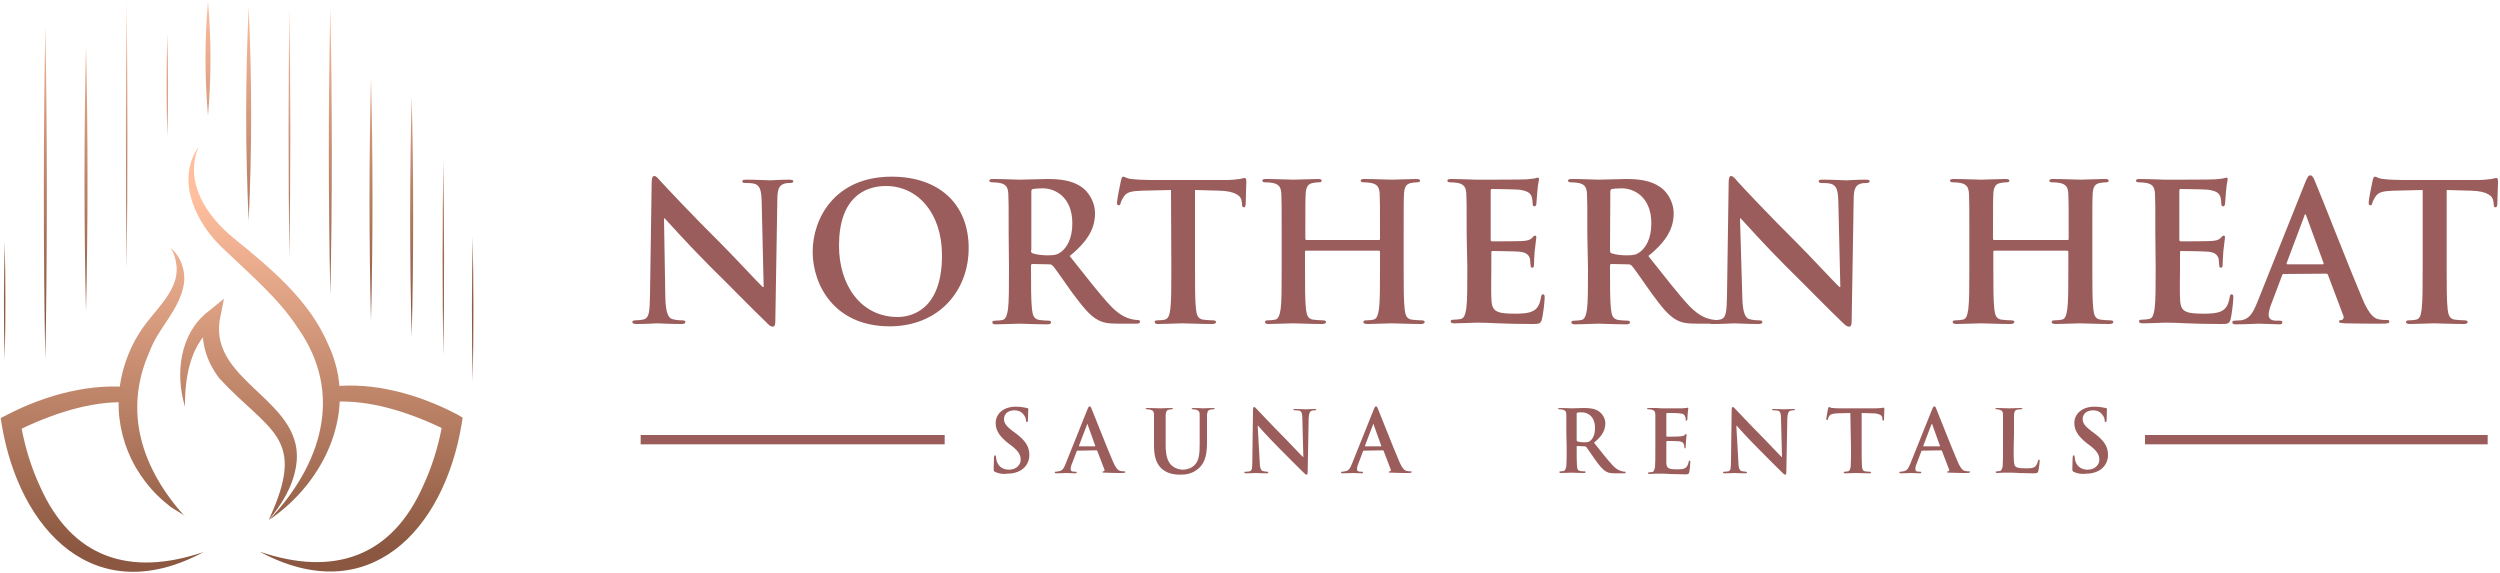 <svg xmlns="http://www.w3.org/2000/svg" width="750" height="172" viewBox="0 0 750 172" fill="none"><path d="M141.8 114.5C141.5 99.9 141.5 85.4 141.8 70.9C142.1 85.4 142.1 100 141.8 114.5Z" fill="url(#paint0_linear_2067_104)"></path><path d="M132.999 106.8C132.699 87.2 132.699 67.6 132.999 48C133.299 67.6 133.299 87.2 132.999 106.8Z" fill="url(#paint1_linear_2067_104)"></path><path d="M123.5 101.1C122.9 77.8 122.9 52.2 123.5 28.9C124.1 52.2 124.1 77.8 123.5 101.1Z" fill="url(#paint2_linear_2067_104)"></path><path d="M111.3 96.1C110.7 72.6 110.7 46.8 111.3 23.3C111.9 46.7 111.9 72.6 111.3 96.1Z" fill="url(#paint3_linear_2067_104)"></path><path d="M99.099 88.4C98.499 60.6 98.499 30.1 99.099 2.3C99.699 30 99.699 60.6 99.099 88.4Z" fill="url(#paint4_linear_2067_104)"></path><path d="M86.8 77.4C86.5 51.7 86.5 27.9 86.8 2.3C87.2 28 87.2 51.7 86.8 77.4Z" fill="url(#paint5_linear_2067_104)"></path><path d="M74.6 66.3C73.6 44.3 73.6 24.2 74.6 2.2C75.6 24.2 75.6 44.4 74.6 66.3Z" fill="url(#paint6_linear_2067_104)"></path><path d="M62.399 34.7C61.399 23.3 61.399 11.8 62.399 0.4C63.399 11.8 63.399 23.2 62.399 34.7Z" fill="url(#paint7_linear_2067_104)"></path><path d="M50.2 41C49.9 30.6 49.9 20.3 50.2 9.9C50.5 20.3 50.5 30.6 50.2 41Z" fill="url(#paint8_linear_2067_104)"></path><path d="M37.999 80.6C37.699 53.8 37.699 27.1 37.999 0.3C38.299 27.1 38.299 53.9 37.999 80.6Z" fill="url(#paint9_linear_2067_104)"></path><path d="M25.8 93.3C25.2 68.2 25.2 38.7 25.8 13.7C26.4 38.8 26.4 68.3 25.8 93.3Z" fill="url(#paint10_linear_2067_104)"></path><path d="M13.599 107.8C12.999 79.3 12.999 36.5 13.599 8C14.199 36.5 14.199 79.3 13.599 107.8Z" fill="url(#paint11_linear_2067_104)"></path><path d="M1.4 108.1C1.1 96.1 1.1 84.2 1.4 72.2C1.7 84.2 1.7 96.2 1.4 108.1Z" fill="url(#paint12_linear_2067_104)"></path><path d="M61.1 165.6C28.4 183.2 5.8 159.1 0.5 127.3L0.2 125.4L2 124.5C14.1 118.2 27.9 114.8 39.8 116.3C39.8 117.7 39.8 119.2 39.9 120.8C29.5 119.9 17.8 123.2 6.5 128.6C7.6 134.4 9.4 140.3 11.9 145.7C21.5 167.5 39 173.1 61.1 165.6Z" fill="url(#paint13_linear_2067_104)"></path><path d="M138.8 125.3L138.5 127.2C133.2 159.1 110.6 183.1 77.9 165.5C99.9 173 117.6 167.3 127.1 145.4C129.6 140 131.4 134.1 132.5 128.4C121.6 123.2 110.5 120 100.4 120.5C100.5 119 100.5 117.4 100.3 115.9C112 114.7 125.3 118.1 137.1 124.3L138.8 125.3Z" fill="url(#paint14_linear_2067_104)"></path><path d="M80.7 156C96.4 139.5 103.2 118.2 89.5 98.6C83.6 89.5 75.2 82.5 67.3 74.9C59.1 67.5 52.4 54.3 59.6 44C55.1 54.7 62.1 65 70.3 71.6C81.1 80.4 92.7 89.9 98.4 103.2C107.7 122.7 97.7 144.5 80.7 156Z" fill="url(#paint15_linear_2067_104)"></path><path d="M50.9 74.2C54 76.5 55.7 80.8 55.2 85C53.9 93.1 47.6 98.1 44.9 105.4C36.8 123.5 42.6 140.7 55.5 155C54.4 153.8 52.4 153 51.1 152C49.7 150.9 48.3 149.7 47 148.4C44.5 145.9 42.4 143.1 40.6 140C37.2 134 35.4 127.1 35.6 120.2C35.8 111.9 38.8 103.5 43.9 96.9C47.8 91.8 54.3 85.9 52.8 78.7C52.6 77.4 51.9 75 50.9 74.2Z" fill="url(#paint16_linear_2067_104)"></path><path d="M55.5 122C52.5 112.3 53.9 100.1 62.4 93.5L67.2 89.6L65.9 96.1C63 115 92.2 120.3 88.8 140C87.7 146.3 84.4 151.5 80.6 156C92.3 130.9 80.9 129.8 65.8 113.5C61.9 108.4 59.6 101.7 61.5 94.7L65 97.3C57.2 102.5 55.4 113 55.5 122Z" fill="url(#paint17_linear_2067_104)"></path><path d="M199.6 89.3C199.7 93.8 200.5 95.3 201.6 95.7C202.6 96 203.7 96.1 204.6 96.1C205.2 96.1 205.6 96.2 205.6 96.6C205.6 97.1 205.1 97.2 204.3 97.2C200.6 97.2 198.3 97 197.2 97C196.7 97 194 97.2 191 97.2C190.3 97.2 189.7 97.1 189.7 96.6C189.7 96.3 190 96.1 190.6 96.1C191.4 96.1 192.4 96 193.2 95.8C194.7 95.3 194.9 93.7 195 88.7L195.5 54.8C195.5 53.6 195.7 52.8 196.3 52.8C196.9 52.8 197.4 53.5 198.4 54.6C199.1 55.4 207.8 64.7 216.2 73C220.1 76.9 227.8 85.2 228.8 86.1H229.1L228.5 60.4C228.4 56.9 227.9 55.8 226.6 55.2C225.7 54.9 224.4 54.9 223.6 54.9C222.9 54.9 222.7 54.7 222.7 54.4C222.7 53.9 223.3 53.9 224.2 53.9C227.2 53.9 229.9 54.1 231.1 54.1C231.7 54.1 233.9 53.9 236.7 53.9C237.4 53.9 238 54 238 54.4C238 54.7 237.7 54.9 237 54.9C236.4 54.9 236 54.9 235.3 55.1C233.7 55.6 233.2 56.8 233.2 60L232.6 96.2C232.6 97.5 232.4 98 231.8 98C231.2 98 230.5 97.4 229.9 96.7C226.3 93.3 219 85.8 213 79.9C206.8 73.7 200.4 66.6 199.4 65.5H199.2L199.6 89.3Z" fill="#9A5D5B"></path><path d="M243.8 75.5C243.8 65.7 250.3 53 267.5 53C281.8 53 290.6 61.3 290.6 74.4C290.6 87.5 281.4 97.9 266.9 97.9C250.4 97.9 243.8 85.6 243.8 75.5ZM282.6 76.6C282.6 63.8 275.2 55.8 265.8 55.8C259.2 55.8 251.7 59.5 251.7 73.7C251.7 85.6 258.3 95.1 269.3 95.1C273.3 95.1 282.6 93.1 282.6 76.6Z" fill="#9A5D5B"></path><path d="M302.6 70.4C302.6 61.7 302.6 60.1 302.5 58.2C302.4 56.3 301.9 55.3 300 54.9C299.5 54.8 298.6 54.7 297.8 54.7C297.2 54.7 296.8 54.6 296.8 54.2C296.8 53.8 297.2 53.7 298.1 53.7C301.1 53.7 304.7 53.9 306 53.9C308 53.9 312.3 53.7 314.1 53.7C317.7 53.7 321.6 54 324.6 56.2C326.2 57.3 328.5 60.2 328.5 64C328.5 68.2 326.7 72.1 320.9 76.8C326 83.2 329.9 88.3 333.3 91.9C336.5 95.2 338.9 95.6 339.7 95.8C340.3 95.9 340.8 96 341.3 96C341.8 96 342 96.2 342 96.5C342 97 341.6 97.1 340.9 97.1H335.5C332.3 97.1 330.9 96.8 329.4 96C326.9 94.7 324.8 92 321.5 87.6C319.2 84.4 316.6 80.5 315.8 79.7C315.5 79.4 315.2 79.3 314.8 79.3L309.8 79.2C309.5 79.2 309.3 79.3 309.3 79.7V80.5C309.3 85.8 309.3 90.3 309.6 92.8C309.8 94.5 310.1 95.7 311.8 96C312.7 96.1 313.9 96.2 314.6 96.2C315.1 96.2 315.3 96.4 315.3 96.7C315.3 97.1 314.9 97.3 314.2 97.3C310.9 97.3 306.6 97.1 305.8 97.1C304.7 97.1 301.1 97.3 298.8 97.3C298 97.3 297.7 97.1 297.7 96.7C297.7 96.4 297.9 96.2 298.6 96.2C299.5 96.2 300.1 96.1 300.7 96C301.8 95.8 302.1 94.5 302.4 92.8C302.7 90.4 302.7 85.9 302.7 80.6L302.6 70.4ZM309.3 75C309.3 75.6 309.4 75.9 309.8 76C311 76.4 312.7 76.6 314.2 76.6C316.5 76.6 317.2 76.4 318.3 75.6C320 74.3 321.7 71.7 321.7 67C321.7 58.9 316.3 56.5 312.9 56.5C311.5 56.5 310.4 56.6 309.9 56.7C309.5 56.8 309.4 57 309.4 57.5V75H309.3Z" fill="#9A5D5B"></path><path d="M351.301 57L342.801 57.2C339.501 57.3 338.101 57.6 337.201 58.9C336.601 59.8 336.301 60.5 336.201 60.9C336.101 61.4 335.901 61.6 335.601 61.6C335.201 61.6 335.101 61.3 335.101 60.7C335.101 59.8 336.201 54.6 336.301 54.1C336.501 53.4 336.601 53 337.001 53C337.501 53 338.001 53.6 339.501 53.7C341.201 53.9 343.301 54 345.201 54H367.901C369.701 54 371.001 53.8 371.901 53.7C372.801 53.5 373.201 53.4 373.401 53.4C373.801 53.4 373.901 53.7 373.901 54.6C373.901 55.8 373.701 59.8 373.701 61.3C373.601 61.9 373.501 62.2 373.201 62.2C372.701 62.2 372.601 61.9 372.601 61L372.501 60.4C372.401 58.9 370.801 57.3 365.701 57.2L358.501 57V80.5C358.501 85.8 358.501 90.3 358.801 92.8C359.001 94.4 359.301 95.7 361.001 95.9C361.801 96 363.101 96.1 363.901 96.1C364.501 96.1 364.801 96.3 364.801 96.6C364.801 97 364.301 97.2 363.701 97.2C359.901 97.2 356.301 97 354.701 97C353.401 97 349.801 97.2 347.501 97.2C346.701 97.2 346.401 97 346.401 96.6C346.401 96.3 346.601 96.1 347.301 96.1C348.201 96.1 348.801 96 349.401 95.9C350.501 95.7 350.901 94.4 351.101 92.7C351.401 90.3 351.401 85.8 351.401 80.5L351.301 57Z" fill="#9A5D5B"></path><path d="M413.7 72C413.9 72 414 71.9 414 71.6V70.4C414 61.7 414 60.1 413.9 58.2C413.8 56.3 413.3 55.3 411.4 54.9C410.9 54.8 410 54.7 409.2 54.7C408.6 54.7 408.2 54.6 408.2 54.2C408.2 53.8 408.6 53.7 409.4 53.7C412.5 53.7 416.1 53.9 417.6 53.9C419 53.9 422.6 53.7 424.8 53.7C425.6 53.7 426 53.8 426 54.2C426 54.6 425.7 54.7 425 54.7C424.5 54.7 424 54.8 423.3 54.9C421.8 55.2 421.3 56.2 421.2 58.2C421.1 60 421.1 61.6 421.1 70.4V80.5C421.1 85.8 421.1 90.3 421.4 92.8C421.6 94.4 421.9 95.7 423.6 95.9C424.4 96 425.7 96.1 426.5 96.1C427.1 96.1 427.4 96.3 427.4 96.6C427.4 97 426.9 97.2 426.3 97.2C422.6 97.2 419 97 417.4 97C416.1 97 412.5 97.2 410.2 97.2C409.4 97.2 409 97 409 96.6C409 96.3 409.2 96.1 409.9 96.1C410.8 96.1 411.4 96 412 95.9C413.1 95.7 413.4 94.4 413.7 92.7C414 90.3 414 85.8 414 80.5V75.5C414 75.3 413.8 75.2 413.7 75.2H391.8C391.6 75.2 391.5 75.3 391.5 75.5V80.5C391.5 85.8 391.5 90.3 391.8 92.8C392 94.4 392.3 95.7 394 95.9C394.8 96 396.1 96.1 396.9 96.1C397.5 96.1 397.8 96.3 397.8 96.6C397.8 97 397.3 97.2 396.7 97.2C393 97.2 389.4 97 387.8 97C386.5 97 382.9 97.2 380.6 97.2C379.8 97.2 379.5 97 379.5 96.6C379.5 96.3 379.7 96.1 380.4 96.1C381.3 96.1 381.9 96 382.5 95.9C383.6 95.7 383.9 94.4 384.2 92.7C384.5 90.3 384.5 85.8 384.5 80.5V70.4C384.5 61.7 384.5 60.1 384.4 58.2C384.3 56.3 383.8 55.3 381.9 54.9C381.4 54.8 380.5 54.7 379.7 54.7C379.1 54.7 378.7 54.6 378.7 54.2C378.7 53.8 379.1 53.7 379.9 53.7C383 53.7 386.6 53.9 388.1 53.9C389.5 53.9 393.1 53.7 395.3 53.7C396.1 53.7 396.5 53.8 396.5 54.2C396.5 54.6 396.2 54.7 395.5 54.7C395 54.7 394.5 54.8 393.8 54.9C392.3 55.2 391.8 56.2 391.7 58.2C391.6 60 391.6 61.6 391.6 70.4V71.6C391.6 71.9 391.8 72 391.9 72H413.7Z" fill="#9A5D5B"></path><path d="M440 70.4C440 61.7 440 60.1 439.9 58.2C439.8 56.3 439.3 55.3 437.4 54.9C436.9 54.8 436 54.7 435.2 54.7C434.6 54.7 434.2 54.6 434.2 54.2C434.2 53.8 434.6 53.7 435.5 53.7C437 53.7 438.7 53.8 440.1 53.8C441.6 53.9 442.9 53.9 443.7 53.9C445.5 53.9 456.9 53.9 458 53.8C459.1 53.7 460 53.6 460.5 53.5C460.8 53.4 461.1 53.3 461.4 53.3C461.7 53.3 461.7 53.5 461.7 53.8C461.7 54.2 461.4 54.9 461.2 57.5C461.1 58.1 461 60.6 460.9 61.3C460.8 61.6 460.7 61.9 460.3 61.9C459.9 61.9 459.8 61.6 459.8 61.1C459.8 60.7 459.7 59.7 459.5 59C459.1 58 458.5 57.3 455.7 56.9C454.7 56.8 448.7 56.7 447.6 56.7C447.3 56.7 447.2 56.9 447.2 57.3V71.8C447.2 72.2 447.3 72.4 447.6 72.4C448.9 72.4 455.5 72.4 456.8 72.3C458.2 72.2 459 72 459.6 71.4C460 70.9 460.2 70.7 460.5 70.7C460.7 70.7 460.9 70.8 460.9 71.2C460.9 71.6 460.7 72.5 460.4 75.4C460.3 76.6 460.2 78.8 460.2 79.2C460.2 79.7 460.2 80.3 459.7 80.3C459.3 80.3 459.2 80.1 459.2 79.8C459.1 79.2 459.1 78.5 459 77.7C458.7 76.5 457.9 75.7 455.8 75.5C454.7 75.4 449 75.3 447.7 75.3C447.4 75.3 447.4 75.5 447.4 75.9V80.4C447.4 82.3 447.3 87.6 447.4 89.3C447.5 93.2 448.4 94.1 454.3 94.1C455.8 94.1 458.2 94.1 459.7 93.4C461.2 92.7 461.9 91.5 462.3 89.2C462.4 88.6 462.5 88.3 462.9 88.3C463.4 88.3 463.4 88.8 463.4 89.3C463.4 90.6 462.9 94.5 462.6 95.7C462.2 97.2 461.7 97.2 459.5 97.2C455.2 97.2 452 97.1 449.6 97C447.1 96.9 445.4 96.8 443.6 96.8C443 96.8 441.7 96.8 440.3 96.9C439 96.9 437.5 97 436.3 97C435.5 97 435.2 96.8 435.2 96.4C435.2 96.1 435.4 95.9 436.1 95.9C437 95.9 437.6 95.8 438.2 95.7C439.3 95.5 439.6 94.2 439.9 92.5C440.2 90.1 440.2 85.6 440.2 80.3L440 70.4Z" fill="#9A5D5B"></path><path d="M476.2 70.4C476.2 61.7 476.2 60.1 476.1 58.2C476 56.3 475.5 55.3 473.6 54.9C473.1 54.8 472.2 54.7 471.4 54.7C470.8 54.7 470.4 54.6 470.4 54.2C470.4 53.8 470.8 53.7 471.7 53.7C474.7 53.7 478.3 53.9 479.6 53.9C481.6 53.9 485.9 53.7 487.7 53.7C491.3 53.7 495.1 54 498.2 56.2C499.8 57.3 502.1 60.2 502.1 64C502.1 68.2 500.3 72.1 494.5 76.8C499.6 83.2 503.5 88.3 506.9 91.9C510.1 95.2 512.5 95.6 513.3 95.8C513.9 95.9 514.5 96 514.9 96C515.3 96 515.6 96.2 515.6 96.5C515.6 97 515.2 97.1 514.5 97.1H509.1C505.9 97.1 504.5 96.8 503 96C500.5 94.7 498.4 92 495.2 87.6C492.9 84.4 490.3 80.5 489.5 79.7C489.2 79.4 488.9 79.3 488.5 79.3L483.5 79.2C483.2 79.2 483 79.3 483 79.7V80.5C483 85.8 483 90.3 483.3 92.8C483.5 94.5 483.8 95.7 485.5 96C486.4 96.1 487.6 96.2 488.3 96.2C488.8 96.2 489 96.4 489 96.7C489 97.1 488.6 97.3 487.9 97.3C484.6 97.3 480.3 97.1 479.5 97.1C478.4 97.1 474.8 97.3 472.5 97.3C471.7 97.3 471.4 97.1 471.4 96.7C471.4 96.4 471.6 96.2 472.3 96.2C473.2 96.2 473.8 96.1 474.4 96C475.5 95.8 475.8 94.5 476.1 92.8C476.4 90.4 476.4 85.9 476.4 80.6L476.2 70.4ZM483 75C483 75.6 483.1 75.9 483.5 76C484.7 76.4 486.4 76.6 487.9 76.6C490.2 76.6 490.9 76.4 492 75.6C493.7 74.3 495.4 71.7 495.4 67C495.4 58.9 490 56.5 486.6 56.5C485.2 56.5 484.1 56.6 483.6 56.7C483.2 56.8 483.1 57 483.1 57.5L483 75Z" fill="#9A5D5B"></path><path d="M522.7 89.3C522.8 93.8 523.6 95.3 524.7 95.7C525.7 96 526.8 96.1 527.7 96.1C528.3 96.1 528.7 96.2 528.7 96.6C528.7 97.1 528.2 97.2 527.4 97.2C523.7 97.2 521.4 97 520.3 97C519.8 97 517.1 97.2 514.1 97.2C513.4 97.2 512.8 97.1 512.8 96.6C512.8 96.3 513.1 96.1 513.7 96.1C514.4 96.1 515.5 96 516.3 95.8C517.8 95.3 518 93.7 518.1 88.7L518.6 54.8C518.6 53.6 518.8 52.8 519.3 52.8C519.9 52.8 520.5 53.5 521.4 54.6C522.1 55.4 530.8 64.7 539.2 73C543.1 76.9 550.8 85.2 551.8 86.1H552.1L551.5 60.4C551.4 56.9 550.9 55.8 549.5 55.2C548.6 54.9 547.3 54.9 546.5 54.9C545.8 54.9 545.6 54.7 545.6 54.4C545.6 53.9 546.2 53.9 547.1 53.9C550.1 53.9 552.8 54.1 554 54.1C554.6 54.1 556.8 53.9 559.6 53.9C560.4 53.9 560.9 54 560.9 54.4C560.9 54.7 560.6 54.9 559.9 54.9C559.3 54.9 558.9 54.9 558.2 55.1C556.6 55.6 556.1 56.8 556.1 60L555.5 96.2C555.5 97.5 555.3 98 554.7 98C554.1 98 553.4 97.4 552.7 96.7C549.1 93.3 541.8 85.8 535.8 79.9C529.6 73.7 523.2 66.6 522.2 65.5H522L522.7 89.3Z" fill="#9A5D5B"></path><path d="M620.3 72C620.5 72 620.6 71.9 620.6 71.6V70.4C620.6 61.7 620.6 60.1 620.5 58.2C620.4 56.3 619.9 55.3 618 54.9C617.5 54.8 616.6 54.7 615.8 54.7C615.2 54.7 614.8 54.6 614.8 54.2C614.8 53.8 615.2 53.7 616 53.7C619.1 53.7 622.7 53.9 624.2 53.9C625.6 53.9 629.2 53.7 631.4 53.7C632.2 53.7 632.6 53.8 632.6 54.2C632.6 54.6 632.3 54.7 631.6 54.7C631.1 54.7 630.6 54.8 629.9 54.9C628.4 55.2 627.9 56.2 627.8 58.2C627.7 60 627.7 61.6 627.7 70.4V80.5C627.7 85.8 627.7 90.3 628 92.8C628.2 94.4 628.5 95.7 630.2 95.9C631 96 632.3 96.1 633.1 96.1C633.7 96.1 634 96.3 634 96.6C634 97 633.5 97.2 632.8 97.2C629.1 97.2 625.5 97 623.9 97C622.6 97 619 97.2 616.7 97.2C615.9 97.2 615.5 97 615.5 96.6C615.5 96.3 615.7 96.1 616.4 96.1C617.3 96.1 617.9 96 618.5 95.9C619.7 95.7 619.9 94.4 620.2 92.7C620.5 90.3 620.5 85.8 620.5 80.5V75.5C620.5 75.3 620.3 75.2 620.2 75.2H598.3C598.1 75.2 598 75.3 598 75.5V80.5C598 85.8 598 90.3 598.3 92.8C598.5 94.4 598.8 95.7 600.5 95.9C601.3 96 602.6 96.1 603.4 96.1C604 96.1 604.3 96.3 604.3 96.6C604.3 97 603.8 97.2 603.1 97.2C599.4 97.2 595.8 97 594.2 97C592.9 97 589.3 97.2 587 97.2C586.2 97.2 585.8 97 585.8 96.6C585.8 96.3 586 96.1 586.7 96.1C587.6 96.1 588.2 96 588.8 95.9C590 95.7 590.2 94.4 590.5 92.7C590.8 90.3 590.8 85.8 590.8 80.5V70.4C590.8 61.7 590.8 60.1 590.7 58.2C590.6 56.3 590.1 55.3 588.2 54.9C587.7 54.8 586.8 54.7 586 54.7C585.4 54.7 585 54.6 585 54.2C585 53.8 585.4 53.7 586.2 53.7C589.3 53.7 592.9 53.9 594.4 53.9C595.8 53.9 599.4 53.7 601.6 53.7C602.4 53.7 602.8 53.8 602.8 54.2C602.8 54.6 602.5 54.7 601.8 54.7C601.3 54.7 600.8 54.8 600.1 54.9C598.6 55.2 598.1 56.2 598 58.2C597.9 60 597.9 61.6 597.9 70.4V71.6C597.9 71.9 598.1 72 598.2 72H620.3Z" fill="#9A5D5B"></path><path d="M646.6 70.4C646.6 61.7 646.6 60.1 646.5 58.2C646.4 56.3 645.9 55.3 644 54.9C643.5 54.8 642.6 54.7 641.8 54.7C641.2 54.7 640.8 54.6 640.8 54.2C640.8 53.8 641.2 53.7 642.1 53.7C643.6 53.7 645.3 53.8 646.7 53.8C648.2 53.9 649.5 53.9 650.3 53.9C652.1 53.9 663.5 53.9 664.6 53.8C665.7 53.7 666.6 53.6 667.1 53.5C667.4 53.4 667.7 53.3 668 53.3C668.3 53.3 668.3 53.5 668.3 53.8C668.3 54.2 668 54.9 667.8 57.5C667.7 58.1 667.6 60.6 667.5 61.3C667.4 61.6 667.3 61.9 666.9 61.9C666.5 61.9 666.4 61.6 666.4 61.1C666.4 60.7 666.3 59.7 666.1 59C665.7 58 665.1 57.3 662.3 56.9C661.3 56.8 655.3 56.7 654.2 56.7C653.9 56.7 653.8 56.9 653.8 57.3V71.8C653.8 72.2 653.9 72.4 654.2 72.4C655.5 72.4 662 72.4 663.4 72.3C664.8 72.2 665.6 72 666.2 71.4C666.6 70.9 666.8 70.7 667.1 70.7C667.3 70.7 667.5 70.8 667.5 71.2C667.5 71.6 667.3 72.5 667 75.4C666.9 76.6 666.8 78.8 666.8 79.2C666.8 79.7 666.8 80.3 666.3 80.3C665.9 80.3 665.8 80.1 665.8 79.8C665.7 79.2 665.7 78.5 665.6 77.7C665.3 76.5 664.5 75.7 662.4 75.5C661.3 75.4 655.6 75.3 654.3 75.3C654 75.3 654 75.5 654 75.9V80.4C654 82.3 653.9 87.6 654 89.3C654.1 93.2 655 94.1 660.9 94.1C662.4 94.1 664.8 94.1 666.3 93.4C667.8 92.7 668.5 91.5 668.9 89.2C669 88.6 669.1 88.3 669.5 88.3C670 88.3 670 88.8 670 89.3C670 90.6 669.5 94.5 669.2 95.7C668.8 97.2 668.3 97.2 666.1 97.2C661.8 97.2 658.6 97.1 656.2 97C653.7 96.9 652 96.8 650.2 96.8C649.6 96.8 648.3 96.8 646.9 96.9C645.6 96.9 644.1 97 642.9 97C642.1 97 641.7 96.8 641.7 96.4C641.7 96.1 641.9 95.9 642.6 95.9C643.5 95.9 644.1 95.8 644.7 95.7C645.9 95.5 646.1 94.2 646.4 92.5C646.7 90.1 646.7 85.6 646.7 80.3L646.6 70.4Z" fill="#9A5D5B"></path><path d="M685.1 82.2C684.8 82.2 684.7 82.3 684.6 82.7L681.5 90.9C680.9 92.3 680.6 93.7 680.6 94.4C680.6 95.4 681.1 96.2 682.9 96.2H683.8C684.5 96.2 684.7 96.3 684.7 96.7C684.7 97.2 684.4 97.3 683.7 97.3C681.9 97.3 679.4 97.1 677.6 97.1C677 97.1 673.8 97.3 670.8 97.3C670.1 97.3 669.7 97.2 669.7 96.7C669.7 96.4 669.9 96.2 670.4 96.2C670.9 96.2 671.7 96.1 672.2 96.1C674.8 95.8 675.9 93.8 677.1 90.9L691.5 54.9C692.2 53.2 692.5 52.6 693.1 52.6C693.6 52.6 694 53.1 694.5 54.4C695.9 57.6 705 80.9 708.7 89.6C710.9 94.8 712.5 95.6 713.7 95.8C714.6 96 715.4 96 716.1 96C716.6 96 716.8 96.1 716.8 96.5C716.8 97 716.3 97.1 714.2 97.1C712.1 97.1 708 97.1 703.4 97C702.4 96.9 701.7 96.9 701.7 96.5C701.7 96.2 701.9 96 702.5 96C702.9 95.9 703.3 95.4 703 94.7L698.4 82.5C698.3 82.2 698.1 82.1 697.8 82.1L685.1 82.2ZM696.8 79.3C697.1 79.3 697.1 79.1 697.1 79L691.9 64.8C691.8 64.6 691.8 64.3 691.6 64.3C691.4 64.3 691.3 64.6 691.3 64.8L686 78.9C685.9 79.1 686 79.3 686.2 79.3H696.8Z" fill="#9A5D5B"></path><path d="M726.801 57L718.301 57.2C715.001 57.3 713.601 57.6 712.701 58.9C712.101 59.8 711.801 60.5 711.701 60.9C711.601 61.4 711.401 61.6 711.101 61.6C710.701 61.6 710.601 61.3 710.601 60.7C710.601 59.8 711.701 54.6 711.801 54.1C712.001 53.4 712.101 53 712.501 53C713.001 53 713.501 53.6 715.001 53.7C716.701 53.9 718.801 54 720.701 54H743.401C745.201 54 746.501 53.8 747.401 53.7C748.301 53.5 748.701 53.4 748.901 53.4C749.301 53.4 749.401 53.7 749.401 54.6C749.401 55.8 749.201 59.8 749.201 61.3C749.101 61.9 749.001 62.2 748.701 62.2C748.201 62.2 748.101 61.9 748.101 61L748.001 60.4C747.901 58.9 746.301 57.3 741.201 57.2L734.001 57V80.5C734.001 85.8 734.001 90.3 734.301 92.8C734.501 94.4 734.801 95.7 736.501 95.9C737.301 96 738.601 96.1 739.401 96.1C740.001 96.1 740.301 96.3 740.301 96.6C740.301 97 739.801 97.2 739.201 97.2C735.401 97.2 731.801 97 730.201 97C728.901 97 725.301 97.2 723.001 97.2C722.201 97.2 721.801 97 721.801 96.6C721.801 96.3 722.001 96.1 722.701 96.1C723.601 96.1 724.201 96 724.801 95.9C726.001 95.7 726.301 94.4 726.501 92.7C726.801 90.3 726.801 85.8 726.801 80.5V57Z" fill="#9A5D5B"></path><path d="M298.601 141.6C298.201 141.4 298.101 141.3 298.101 140.7C298.101 139.3 298.201 137.7 298.201 137.3C298.201 136.9 298.301 136.6 298.501 136.6C298.701 136.6 298.801 136.8 298.801 137C298.801 137.3 298.901 137.9 299.001 138.3C299.601 140.2 301.101 140.9 302.701 140.9C305.001 140.9 306.201 139.3 306.201 138C306.201 136.7 305.801 135.6 303.701 133.9L302.501 133C299.701 130.8 298.701 129 298.701 126.9C298.701 124.1 301.101 122 304.701 122C306.401 122 307.501 122.3 308.101 122.4C308.301 122.5 308.501 122.5 308.501 122.7C308.501 123 308.401 123.8 308.401 125.8C308.401 126.4 308.301 126.6 308.101 126.6C307.901 126.6 307.801 126.5 307.801 126.1C307.801 125.9 307.701 125.1 307.101 124.4C306.701 123.9 306.001 123.1 304.301 123.1C302.401 123.1 301.201 124.2 301.201 125.7C301.201 126.9 301.801 127.8 303.901 129.4L304.601 129.9C307.701 132.2 308.801 134 308.801 136.5C308.801 138 308.201 139.8 306.401 141C305.101 141.8 303.701 142.1 302.301 142.1C300.901 142.3 299.701 142.1 298.601 141.6Z" fill="#9A5D5B"></path><path d="M323.2 135.2C323.1 135.2 323 135.3 323 135.4L321.6 139.1C321.3 139.7 321.2 140.4 321.2 140.7C321.2 141.2 321.4 141.5 322.2 141.5H322.6C322.9 141.5 323 141.6 323 141.7C323 141.9 322.9 142 322.6 142C321.8 142 320.7 141.9 319.9 141.9C319.6 141.9 318.2 142 316.9 142C316.6 142 316.4 141.9 316.4 141.7C316.4 141.6 316.5 141.5 316.7 141.5C316.9 141.5 317.3 141.5 317.5 141.4C318.7 141.3 319.2 140.4 319.7 139.1L326.2 122.9C326.5 122.1 326.7 121.9 326.9 121.9C327.1 121.9 327.3 122.1 327.5 122.7C328.1 124.1 332.2 134.6 333.9 138.5C334.9 140.8 335.6 141.2 336.2 141.3C336.6 141.4 337 141.4 337.3 141.4C337.5 141.4 337.6 141.4 337.6 141.6C337.6 141.8 337.4 141.9 336.4 141.9C335.4 141.9 333.6 141.9 331.5 141.8C331 141.8 330.7 141.8 330.7 141.6C330.7 141.5 330.8 141.4 331.1 141.4C331.3 141.3 331.5 141.1 331.3 140.8L329.2 135.3C329.2 135.2 329.1 135.1 328.9 135.1L323.2 135.2ZM328.5 133.9C328.6 133.9 328.6 133.8 328.6 133.8L326.3 127.4C326.3 127.3 326.3 127.2 326.2 127.2C326.1 127.2 326.1 127.3 326.1 127.4L323.7 133.7C323.7 133.8 323.7 133.9 323.8 133.9H328.5Z" fill="#9A5D5B"></path><path d="M346.2 129.9C346.2 126 346.2 125.3 346.2 124.4C346.2 123.5 345.9 123.1 345.1 122.9C344.9 122.8 344.5 122.8 344.1 122.8C343.8 122.8 343.7 122.7 343.7 122.6C343.7 122.5 343.9 122.4 344.3 122.4C345.7 122.4 347.3 122.5 348.1 122.5C348.7 122.5 350.3 122.4 351.3 122.4C351.7 122.4 351.9 122.5 351.9 122.6C351.9 122.7 351.8 122.8 351.5 122.8C351.2 122.8 351.1 122.8 350.7 122.9C350 123 349.8 123.5 349.7 124.4C349.7 125.2 349.7 125.9 349.7 129.9V133.5C349.7 137.2 350.5 138.8 351.7 139.8C352.9 140.7 354 140.9 354.9 140.9C356 140.9 357.4 140.5 358.4 139.5C359.8 138.1 359.9 135.8 359.9 133.1V129.9C359.9 126 359.9 125.3 359.9 124.4C359.9 123.5 359.6 123.1 358.8 122.9C358.6 122.8 358.2 122.8 357.9 122.8C357.6 122.8 357.5 122.7 357.5 122.6C357.5 122.5 357.7 122.4 358 122.4C359.3 122.4 360.9 122.5 361 122.5C361.3 122.5 362.9 122.4 363.9 122.4C364.3 122.4 364.4 122.5 364.4 122.6C364.4 122.7 364.3 122.8 363.9 122.8C363.6 122.8 363.5 122.8 363.1 122.9C362.4 123 362.2 123.5 362.1 124.4C362.1 125.2 362.1 125.9 362.1 129.9V132.7C362.1 135.6 361.8 138.6 359.6 140.5C357.8 142.1 355.9 142.4 354.2 142.4C352.8 142.4 350.4 142.3 348.5 140.6C347.2 139.4 346.2 137.5 346.2 133.8V129.9Z" fill="#9A5D5B"></path><path d="M377.901 138.4C377.901 140.4 378.301 141.1 378.801 141.3C379.201 141.4 379.701 141.5 380.101 141.5C380.401 141.5 380.501 141.6 380.501 141.7C380.501 141.9 380.301 142 379.901 142C378.201 142 377.201 141.9 376.701 141.9C376.501 141.9 375.301 142 373.901 142C373.601 142 373.301 142 373.301 141.7C373.301 141.6 373.401 141.5 373.701 141.5C374.001 141.5 374.501 141.5 374.901 141.4C375.601 141.2 375.701 140.5 375.701 138.2L375.901 123C375.901 122.5 376.001 122.1 376.201 122.1C376.501 122.1 376.701 122.4 377.201 122.9C377.501 123.2 381.401 127.4 385.201 131.2C387.001 133 390.401 136.7 390.901 137.1H391.001L390.701 125.5C390.701 123.9 390.401 123.4 389.801 123.2C389.401 123.1 388.801 123.1 388.401 123.1C388.101 123.1 388.001 123 388.001 122.9C388.001 122.7 388.301 122.7 388.701 122.7C390.001 122.7 391.301 122.8 391.801 122.8C392.101 122.8 393.101 122.7 394.301 122.7C394.601 122.7 394.901 122.7 394.901 122.9C394.901 123 394.801 123.1 394.401 123.1C394.101 123.1 393.901 123.1 393.601 123.2C392.901 123.4 392.701 124 392.601 125.4L392.301 141.6C392.301 142.2 392.201 142.4 392.001 142.4C391.701 142.4 391.401 142.1 391.101 141.8C389.501 140.3 386.201 136.9 383.501 134.2C380.701 131.4 377.801 128.2 377.401 127.7H377.301L377.901 138.4Z" fill="#9A5D5B"></path><path d="M409.101 135.2C409.001 135.2 408.901 135.3 408.901 135.4L407.501 139.1C407.201 139.7 407.101 140.4 407.101 140.7C407.101 141.2 407.301 141.5 408.101 141.5H408.501C408.801 141.5 408.901 141.6 408.901 141.7C408.901 141.9 408.801 142 408.501 142C407.701 142 406.601 141.9 405.801 141.9C405.501 141.9 404.101 142 402.801 142C402.501 142 402.301 141.9 402.301 141.7C402.301 141.6 402.401 141.5 402.601 141.5C402.801 141.5 403.201 141.5 403.401 141.4C404.601 141.3 405.101 140.4 405.601 139.1L412.101 122.9C412.401 122.1 412.601 121.9 412.801 121.9C413.001 121.9 413.201 122.1 413.401 122.7C414.001 124.1 418.101 134.6 419.801 138.5C420.801 140.8 421.501 141.2 422.101 141.3C422.501 141.4 422.901 141.4 423.201 141.4C423.401 141.4 423.501 141.4 423.501 141.6C423.501 141.8 423.301 141.9 422.301 141.9C421.301 141.9 419.501 141.9 417.401 141.8C416.901 141.8 416.601 141.8 416.601 141.6C416.601 141.5 416.701 141.4 417.001 141.4C417.201 141.3 417.401 141.1 417.201 140.8L415.101 135.3C415.101 135.2 415.001 135.1 414.801 135.1L409.101 135.2ZM414.301 133.9C414.401 133.9 414.401 133.8 414.401 133.8L412.101 127.4C412.101 127.3 412.101 127.2 412.001 127.2C411.901 127.2 411.901 127.3 411.901 127.4L409.501 133.7C409.501 133.8 409.501 133.9 409.601 133.9H414.301Z" fill="#9A5D5B"></path><path d="M469.9 129.9C469.9 126 469.9 125.3 469.9 124.4C469.9 123.5 469.6 123.1 468.8 122.9C468.6 122.8 468.2 122.8 467.8 122.8C467.5 122.8 467.4 122.7 467.4 122.6C467.4 122.5 467.6 122.4 468 122.4C469.4 122.4 471 122.5 471.5 122.5C472.4 122.5 474.3 122.4 475.1 122.4C476.7 122.4 478.5 122.5 479.8 123.5C480.5 124 481.6 125.3 481.6 127C481.6 128.9 480.8 130.7 478.2 132.8C480.5 135.7 482.3 138 483.8 139.6C485.2 141.1 486.3 141.3 486.7 141.4C487 141.5 487.2 141.5 487.4 141.5C487.6 141.5 487.7 141.6 487.7 141.7C487.7 141.9 487.5 142 487.2 142H484.7C483.3 142 482.6 141.9 481.9 141.5C480.8 140.9 479.8 139.7 478.4 137.7C477.4 136.3 476.2 134.5 475.9 134.1C475.8 134 475.6 133.9 475.4 133.9L473.2 133.8C473.1 133.8 473 133.9 473 134V134.4C473 136.8 473 138.8 473.1 139.9C473.2 140.7 473.3 141.2 474.1 141.3C474.5 141.4 475.1 141.4 475.4 141.4C475.6 141.4 475.7 141.5 475.7 141.6C475.7 141.8 475.5 141.9 475.2 141.9C473.7 141.9 471.8 141.8 471.4 141.8C470.9 141.8 469.3 141.9 468.3 141.9C468 141.9 467.8 141.8 467.8 141.6C467.8 141.5 467.9 141.4 468.2 141.4C468.6 141.4 468.9 141.3 469.1 141.3C469.6 141.2 469.7 140.6 469.9 139.9C470 138.8 470 136.8 470 134.4L469.9 129.9ZM473 131.9C473 132.2 473 132.3 473.2 132.4C473.7 132.6 474.5 132.7 475.2 132.7C476.2 132.7 476.6 132.6 477 132.3C477.8 131.7 478.5 130.5 478.5 128.4C478.5 124.7 476.1 123.7 474.6 123.7C474 123.7 473.5 123.7 473.2 123.8C473 123.9 473 123.9 473 124.2V131.9Z" fill="#9A5D5B"></path><path d="M496.601 129.9C496.601 126 496.601 125.3 496.601 124.4C496.601 123.5 496.301 123.1 495.501 122.9C495.301 122.8 494.901 122.8 494.501 122.8C494.201 122.8 494.101 122.7 494.101 122.6C494.101 122.5 494.301 122.4 494.701 122.4C495.401 122.4 496.101 122.4 496.801 122.4C497.501 122.4 498.101 122.5 498.401 122.5C499.201 122.5 504.401 122.5 504.801 122.5C505.301 122.4 505.701 122.4 505.901 122.4C506.001 122.4 506.201 122.3 506.301 122.3C506.401 122.3 506.501 122.4 506.501 122.5C506.501 122.7 506.401 123 506.301 124.2C506.301 124.5 506.201 125.6 506.201 125.9C506.201 126 506.101 126.2 505.901 126.2C505.701 126.2 505.701 126.1 505.701 125.8C505.701 125.6 505.701 125.2 505.501 124.9C505.301 124.4 505.101 124.1 503.801 124C503.401 123.9 500.701 123.9 500.101 123.9C500.001 123.9 499.901 124 499.901 124.2V130.7C499.901 130.9 499.901 131 500.101 131C500.701 131 503.601 131 504.201 130.9C504.801 130.8 505.201 130.8 505.401 130.5C505.601 130.3 505.701 130.2 505.801 130.2C505.901 130.2 506.001 130.3 506.001 130.4C506.001 130.5 505.901 131 505.801 132.3C505.801 132.8 505.701 133.8 505.701 134C505.701 134.2 505.701 134.5 505.501 134.5C505.301 134.5 505.301 134.4 505.301 134.3C505.301 134 505.301 133.7 505.201 133.4C505.101 132.9 504.701 132.5 503.801 132.4C503.301 132.3 500.801 132.3 500.101 132.3C500.001 132.3 499.901 132.4 499.901 132.6V134.6C499.901 135.5 499.901 137.8 499.901 138.6C499.901 140.4 500.401 140.8 503.001 140.8C503.701 140.8 504.801 140.8 505.401 140.5C506.001 140.2 506.401 139.6 506.601 138.6C506.601 138.3 506.701 138.2 506.901 138.2C507.101 138.2 507.101 138.4 507.101 138.7C507.101 139.3 506.901 141 506.801 141.6C506.601 142.3 506.401 142.3 505.401 142.3C503.501 142.3 502.101 142.2 500.901 142.2C499.801 142.1 499.001 142.1 498.201 142.1C497.901 142.1 497.401 142.1 496.701 142.1C496.101 142.1 495.401 142.2 494.901 142.2C494.601 142.2 494.401 142.1 494.401 141.9C494.401 141.8 494.501 141.7 494.801 141.7C495.201 141.7 495.501 141.6 495.701 141.6C496.201 141.5 496.301 140.9 496.501 140.2C496.601 139.1 496.601 137.1 496.601 134.7V129.9Z" fill="#9A5D5B"></path><path d="M521.5 138.4C521.5 140.4 521.9 141.1 522.4 141.3C522.8 141.4 523.3 141.5 523.7 141.5C524 141.5 524.1 141.6 524.1 141.7C524.1 141.9 523.9 142 523.5 142C521.8 142 520.8 141.9 520.3 141.9C520.1 141.9 518.9 142 517.5 142C517.2 142 516.9 142 516.9 141.7C516.9 141.6 517.1 141.5 517.3 141.5C517.6 141.5 518.1 141.5 518.5 141.4C519.2 141.2 519.3 140.5 519.3 138.2L519.5 123C519.5 122.5 519.6 122.1 519.8 122.1C520.1 122.1 520.3 122.4 520.8 122.9C521.1 123.2 525 127.4 528.8 131.2C530.6 133 534 136.7 534.5 137.1H534.6L534.3 125.5C534.3 123.9 534 123.4 533.4 123.2C533 123.1 532.4 123.1 532 123.1C531.7 123.1 531.6 123 531.6 122.9C531.6 122.7 531.9 122.7 532.3 122.7C533.6 122.7 534.9 122.8 535.4 122.8C535.7 122.8 536.7 122.7 537.9 122.7C538.2 122.7 538.5 122.7 538.5 122.9C538.5 123 538.3 123.1 538 123.1C537.7 123.1 537.5 123.1 537.2 123.2C536.5 123.4 536.3 124 536.2 125.4L535.9 141.6C535.9 142.2 535.8 142.4 535.6 142.4C535.3 142.4 535 142.1 534.7 141.8C533.1 140.3 529.8 136.9 527.1 134.2C524.3 131.4 521.4 128.2 521 127.7H520.9L521.5 138.4Z" fill="#9A5D5B"></path><path d="M555.1 123.9L551.3 124C549.8 124.1 549.2 124.2 548.8 124.8C548.5 125.2 548.4 125.5 548.4 125.7C548.4 125.9 548.3 126 548.1 126C547.9 126 547.9 125.9 547.9 125.6C547.9 125.2 548.4 122.8 548.4 122.6C548.5 122.3 548.6 122.1 548.7 122.1C548.9 122.1 549.2 122.4 549.8 122.4C550.6 122.5 551.5 122.5 552.4 122.5H562.6C563.4 122.5 564 122.4 564.4 122.4C564.8 122.3 565 122.3 565.1 122.3C565.3 122.3 565.3 122.4 565.3 122.8C565.3 123.3 565.2 125.1 565.2 125.8C565.2 126.1 565.1 126.2 565 126.2C564.8 126.2 564.7 126.1 564.7 125.7V125.4C564.7 124.7 563.9 124 561.7 124L558.5 123.9V134.5C558.5 136.9 558.5 138.9 558.6 140C558.7 140.7 558.8 141.3 559.6 141.4C560 141.5 560.5 141.5 560.9 141.5C561.2 141.5 561.3 141.6 561.3 141.7C561.3 141.9 561.1 142 560.8 142C559.1 142 557.5 141.9 556.8 141.9C556.2 141.9 554.6 142 553.6 142C553.3 142 553.1 141.9 553.1 141.7C553.1 141.6 553.2 141.5 553.5 141.5C553.9 141.5 554.2 141.4 554.4 141.4C554.9 141.3 555.1 140.7 555.2 140C555.3 138.9 555.3 136.9 555.3 134.5L555.1 123.9Z" fill="#9A5D5B"></path><path d="M576.601 135.2C576.501 135.2 576.401 135.3 576.401 135.4L575.001 139.1C574.701 139.7 574.601 140.4 574.601 140.7C574.601 141.2 574.801 141.5 575.601 141.5H576.001C576.301 141.5 576.401 141.6 576.401 141.7C576.401 141.9 576.201 142 576.001 142C575.201 142 574.101 141.9 573.301 141.9C573.001 141.9 571.601 142 570.301 142C570.001 142 569.801 141.9 569.801 141.7C569.801 141.6 569.901 141.5 570.101 141.5C570.301 141.5 570.701 141.5 570.901 141.4C572.101 141.3 572.601 140.4 573.101 139.1L579.601 122.9C579.901 122.1 580.101 121.9 580.301 121.9C580.501 121.9 580.701 122.1 580.901 122.7C581.501 124.1 585.601 134.6 587.301 138.5C588.301 140.8 589.001 141.2 589.601 141.3C590.001 141.4 590.401 141.4 590.701 141.4C590.901 141.4 591.001 141.4 591.001 141.6C591.001 141.8 590.801 141.9 589.801 141.9C588.801 141.9 587.001 141.9 584.901 141.8C584.401 141.8 584.101 141.8 584.101 141.6C584.101 141.5 584.201 141.4 584.501 141.4C584.701 141.3 584.901 141.1 584.701 140.8L582.601 135.3C582.601 135.2 582.501 135.1 582.301 135.1L576.601 135.2ZM581.901 133.9C582.001 133.9 582.101 133.8 582.001 133.8L579.701 127.4C579.701 127.3 579.701 127.2 579.601 127.2C579.501 127.2 579.501 127.3 579.401 127.4L577.001 133.7C577.001 133.8 577.001 133.9 577.101 133.9H581.901Z" fill="#9A5D5B"></path><path d="M604.101 134.4C604.101 137.7 604.101 139.5 604.601 139.9C605.001 140.3 605.701 140.5 607.701 140.5C609.101 140.5 610.101 140.5 610.701 139.8C611.001 139.5 611.301 138.7 611.401 138.3C611.401 138.1 611.501 137.9 611.701 137.9C611.901 137.9 611.901 138 611.901 138.3C611.901 138.6 611.701 140.5 611.501 141.3C611.301 141.9 611.201 142 609.901 142C608.101 142 606.701 141.9 605.601 141.9C604.401 141.8 603.501 141.8 602.501 141.8C602.201 141.8 601.701 141.8 601.001 141.8C600.401 141.8 599.701 141.9 599.201 141.9C598.901 141.9 598.701 141.8 598.701 141.6C598.701 141.5 598.801 141.4 599.101 141.4C599.501 141.4 599.801 141.3 600.001 141.3C600.501 141.2 600.601 140.6 600.801 139.9C600.901 138.8 600.901 136.8 600.901 134.4V129.9C600.901 126 600.901 125.3 600.901 124.4C600.901 123.5 600.601 123.1 599.801 122.9C599.601 122.8 599.301 122.8 599.001 122.8C598.701 122.8 598.601 122.7 598.601 122.6C598.601 122.5 598.801 122.4 599.201 122.4C600.401 122.4 602.001 122.5 602.701 122.5C603.301 122.5 605.201 122.4 606.201 122.4C606.601 122.4 606.701 122.5 606.701 122.6C606.701 122.7 606.501 122.8 606.201 122.8C605.901 122.8 605.501 122.8 605.201 122.9C604.501 123 604.301 123.5 604.201 124.4C604.201 125.2 604.201 125.9 604.201 129.9L604.101 134.4Z" fill="#9A5D5B"></path><path d="M622.2 141.6C621.8 141.4 621.7 141.3 621.7 140.7C621.7 139.3 621.8 137.7 621.8 137.3C621.8 136.9 621.9 136.6 622.1 136.6C622.3 136.6 622.4 136.8 622.4 137C622.4 137.3 622.5 137.9 622.6 138.3C623.2 140.2 624.7 140.9 626.3 140.9C628.6 140.9 629.8 139.3 629.8 138C629.8 136.7 629.4 135.6 627.3 133.9L626.1 133C623.3 130.8 622.3 129 622.3 126.9C622.3 124.1 624.7 122 628.3 122C630 122 631.1 122.3 631.7 122.4C631.9 122.5 632.1 122.5 632.1 122.7C632.1 123 632 123.8 632 125.8C632 126.4 631.9 126.6 631.7 126.6C631.5 126.6 631.4 126.5 631.4 126.1C631.4 125.9 631.3 125.1 630.7 124.4C630.3 123.9 629.6 123.1 627.9 123.1C626 123.1 624.8 124.2 624.8 125.7C624.8 126.9 625.4 127.8 627.5 129.4L628.2 129.9C631.3 132.2 632.4 134 632.4 136.5C632.4 138 631.8 139.8 630 141C628.7 141.8 627.3 142.1 625.9 142.1C624.5 142.3 623.3 142.1 622.2 141.6Z" fill="#9A5D5B"></path><path d="M746.3 130.5H643.5V133.3H746.3V130.5Z" fill="#9A5D5B"></path><path d="M283.4 130.5H192.2V133.3H283.4V130.5Z" fill="#9A5D5B"></path><defs><linearGradient id="paint0_linear_2067_104" x1="141.79" y1="-0.14" x2="141.79" y2="102.28" gradientUnits="userSpaceOnUse"><stop stop-color="#FFBF9E"></stop><stop offset="0.94" stop-color="#8B5740"></stop></linearGradient><linearGradient id="paint1_linear_2067_104" x1="133.009" y1="-2.07" x2="133.009" y2="100.36" gradientUnits="userSpaceOnUse"><stop stop-color="#FFBF9E"></stop><stop offset="0.94" stop-color="#8B5740"></stop></linearGradient><linearGradient id="paint2_linear_2067_104" x1="123.47" y1="-0.15" x2="123.47" y2="102.28" gradientUnits="userSpaceOnUse"><stop stop-color="#FFBF9E"></stop><stop offset="0.94" stop-color="#8B5740"></stop></linearGradient><linearGradient id="paint3_linear_2067_104" x1="111.27" y1="-0.14" x2="111.27" y2="102.28" gradientUnits="userSpaceOnUse"><stop stop-color="#FFBF9E"></stop><stop offset="0.94" stop-color="#8B5740"></stop></linearGradient><linearGradient id="paint4_linear_2067_104" x1="99.059" y1="-0.14" x2="99.059" y2="102.28" gradientUnits="userSpaceOnUse"><stop stop-color="#FFBF9E"></stop><stop offset="0.94" stop-color="#8B5740"></stop></linearGradient><linearGradient id="paint5_linear_2067_104" x1="86.85" y1="-0.14" x2="86.85" y2="102.28" gradientUnits="userSpaceOnUse"><stop stop-color="#FFBF9E"></stop><stop offset="0.94" stop-color="#8B5740"></stop></linearGradient><linearGradient id="paint6_linear_2067_104" x1="74.64" y1="-0.14" x2="74.64" y2="102.28" gradientUnits="userSpaceOnUse"><stop stop-color="#FFBF9E"></stop><stop offset="0.94" stop-color="#8B5740"></stop></linearGradient><linearGradient id="paint7_linear_2067_104" x1="62.429" y1="-0.15" x2="62.429" y2="102.28" gradientUnits="userSpaceOnUse"><stop stop-color="#FFBF9E"></stop><stop offset="0.94" stop-color="#8B5740"></stop></linearGradient><linearGradient id="paint8_linear_2067_104" x1="50.22" y1="-0.14" x2="50.22" y2="102.28" gradientUnits="userSpaceOnUse"><stop stop-color="#FFBF9E"></stop><stop offset="0.94" stop-color="#8B5740"></stop></linearGradient><linearGradient id="paint9_linear_2067_104" x1="38.019" y1="-0.15" x2="38.019" y2="102.28" gradientUnits="userSpaceOnUse"><stop stop-color="#FFBF9E"></stop><stop offset="0.94" stop-color="#8B5740"></stop></linearGradient><linearGradient id="paint10_linear_2067_104" x1="25.81" y1="-0.15" x2="25.81" y2="102.28" gradientUnits="userSpaceOnUse"><stop stop-color="#FFBF9E"></stop><stop offset="0.94" stop-color="#8B5740"></stop></linearGradient><linearGradient id="paint11_linear_2067_104" x1="13.599" y1="-0.15" x2="13.599" y2="102.28" gradientUnits="userSpaceOnUse"><stop stop-color="#FFBF9E"></stop><stop offset="0.94" stop-color="#8B5740"></stop></linearGradient><linearGradient id="paint12_linear_2067_104" x1="1.39" y1="-0.14" x2="1.39" y2="102.28" gradientUnits="userSpaceOnUse"><stop stop-color="#FFBF9E"></stop><stop offset="0.94" stop-color="#8B5740"></stop></linearGradient><linearGradient id="paint13_linear_2067_104" x1="30.635" y1="60.115" x2="30.635" y2="171.715" gradientUnits="userSpaceOnUse"><stop stop-color="#FFBF9E"></stop><stop offset="0.94" stop-color="#8B5740"></stop></linearGradient><linearGradient id="paint14_linear_2067_104" x1="108.37" y1="60.15" x2="108.37" y2="171.74" gradientUnits="userSpaceOnUse"><stop stop-color="#FFBF9E"></stop><stop offset="0.94" stop-color="#8B5740"></stop></linearGradient><linearGradient id="paint15_linear_2067_104" x1="79.311" y1="60.15" x2="79.311" y2="171.74" gradientUnits="userSpaceOnUse"><stop stop-color="#FFBF9E"></stop><stop offset="0.94" stop-color="#8B5740"></stop></linearGradient><linearGradient id="paint16_linear_2067_104" x1="45.575" y1="60.15" x2="45.575" y2="171.74" gradientUnits="userSpaceOnUse"><stop stop-color="#FFBF9E"></stop><stop offset="0.94" stop-color="#8B5740"></stop></linearGradient><linearGradient id="paint17_linear_2067_104" x1="71.638" y1="60.15" x2="71.638" y2="171.74" gradientUnits="userSpaceOnUse"><stop stop-color="#FFBF9E"></stop><stop offset="0.94" stop-color="#8B5740"></stop></linearGradient></defs></svg>
